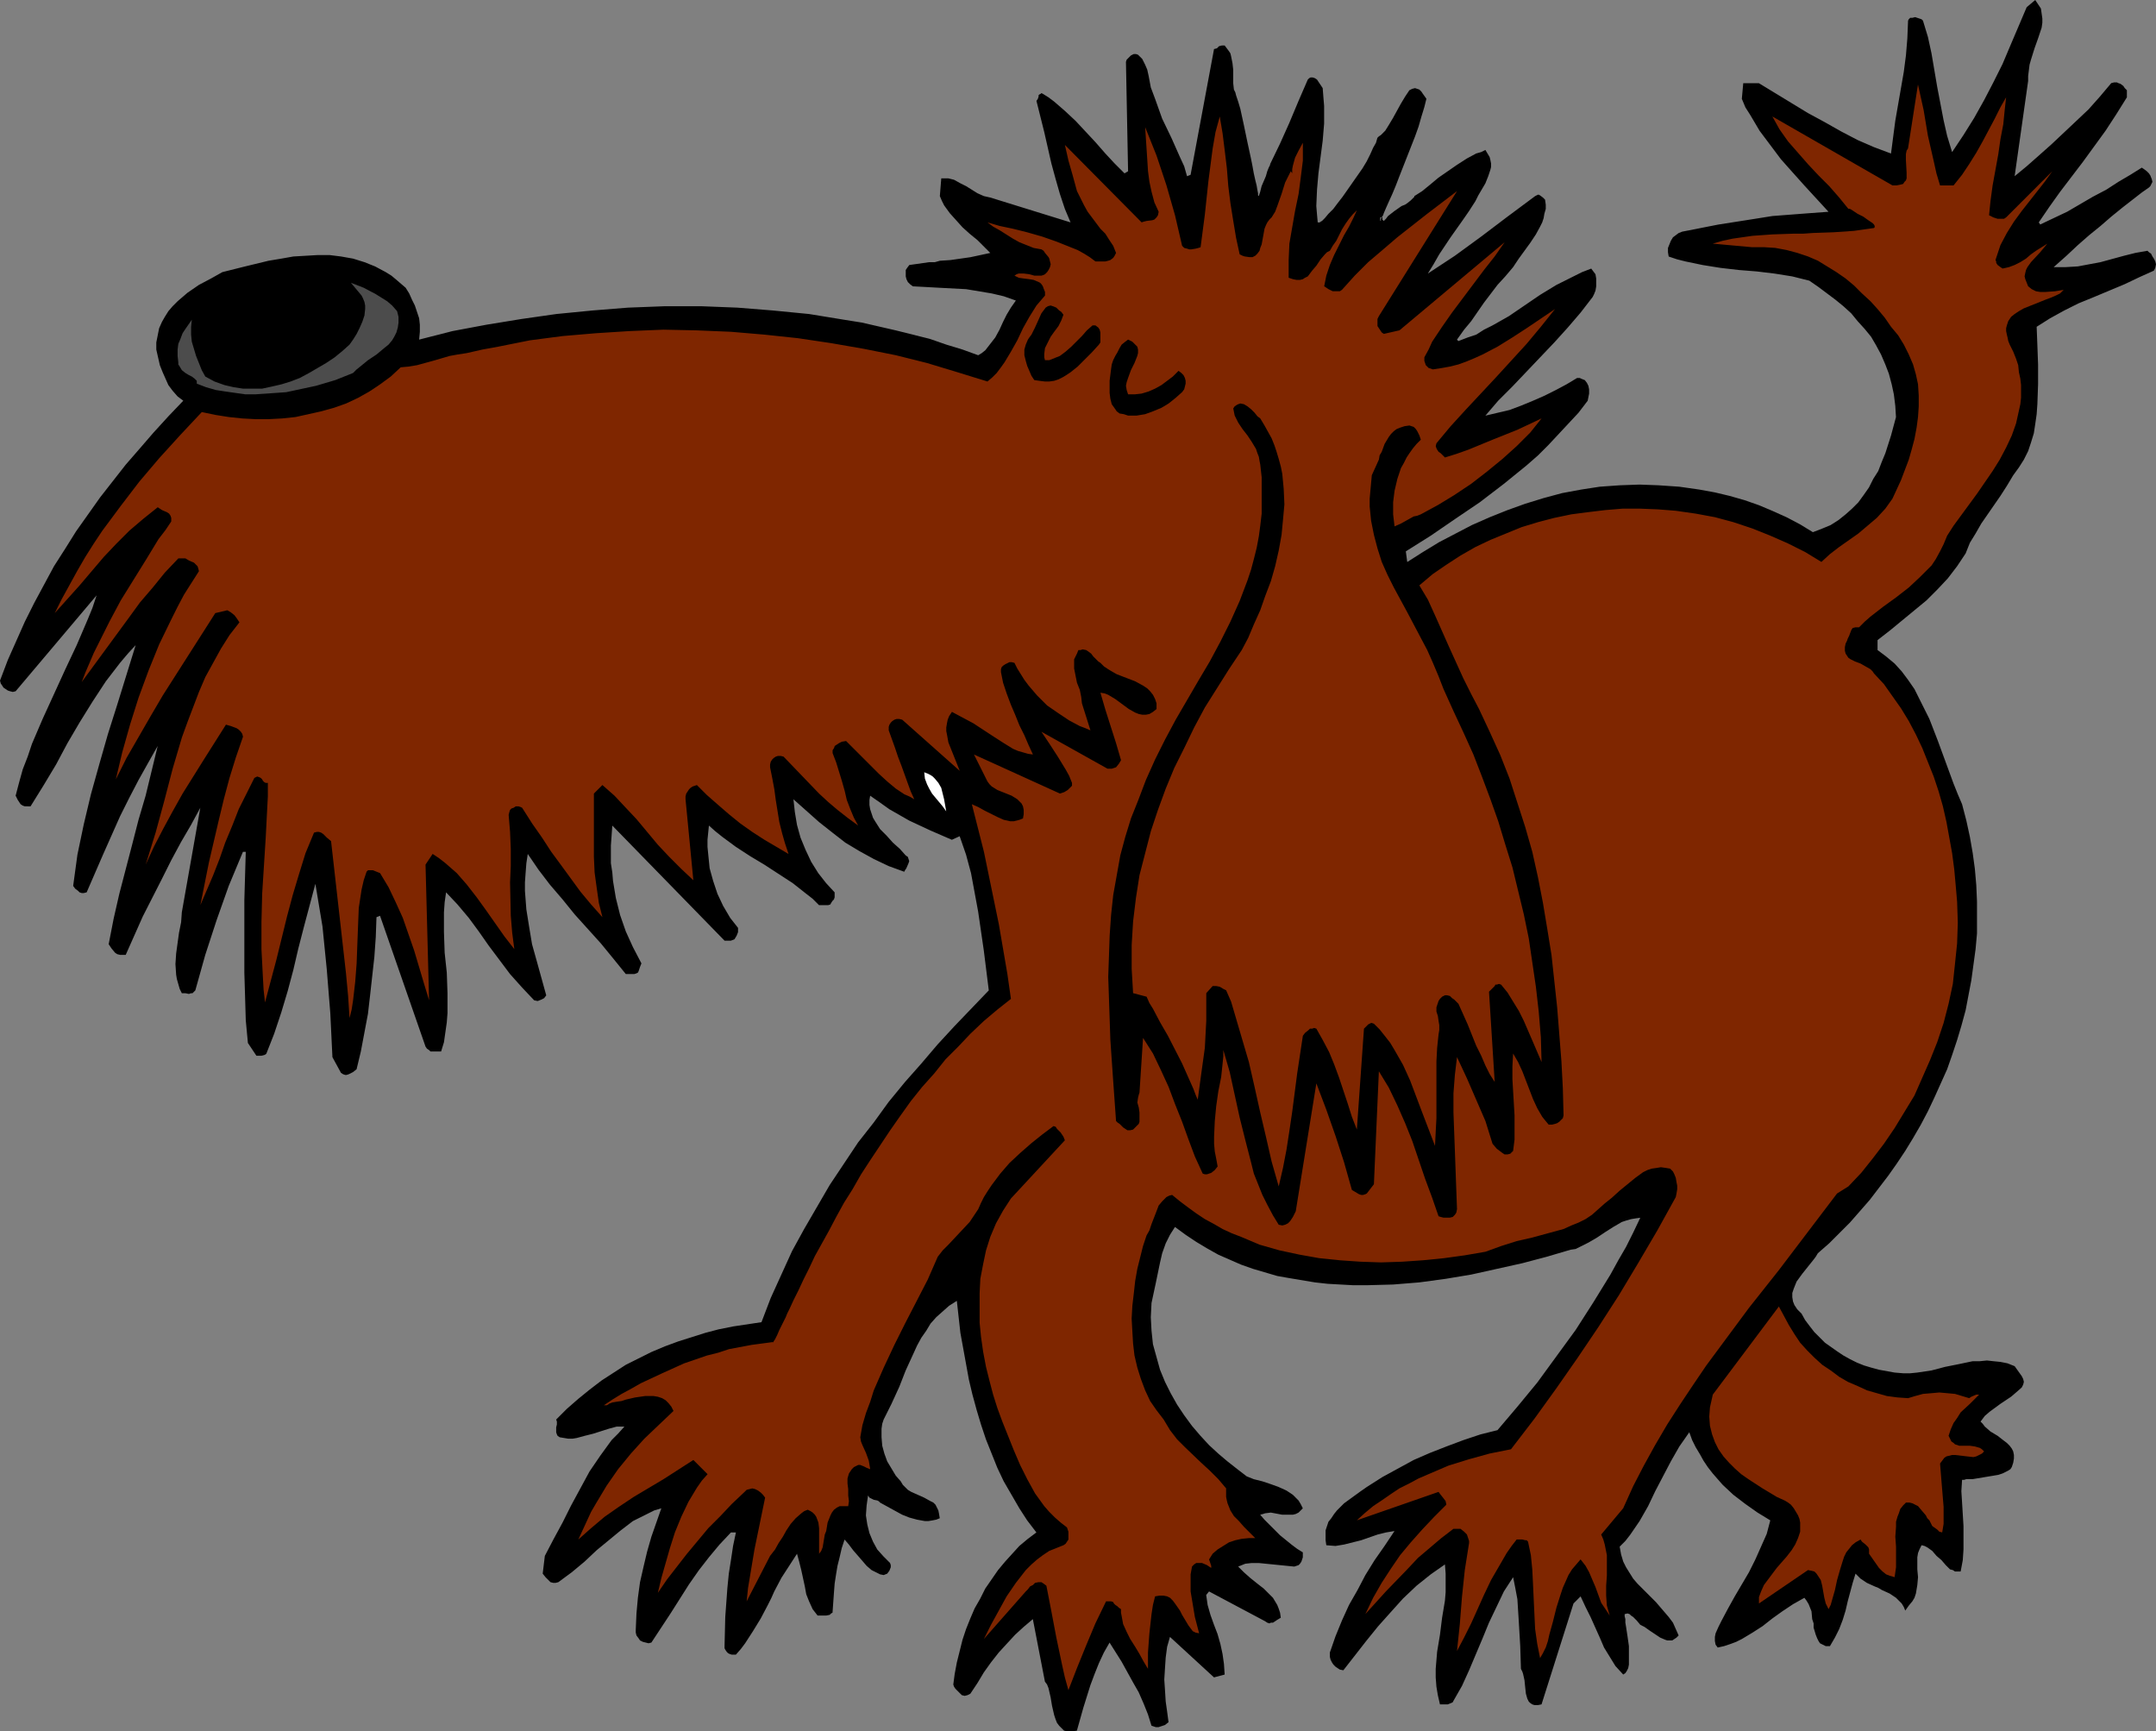 <?xml version="1.0" encoding="UTF-8" standalone="no"?>
<svg
   version="1.0"
   width="129.766mm"
   height="104.198mm"
   id="svg7"
   sodipodi:docname="Dog Strutting.wmf"
   xmlns:inkscape="http://www.inkscape.org/namespaces/inkscape"
   xmlns:sodipodi="http://sodipodi.sourceforge.net/DTD/sodipodi-0.dtd"
   xmlns="http://www.w3.org/2000/svg"
   xmlns:svg="http://www.w3.org/2000/svg">
  <rect width="100%" height="100%" fill="#808080" stroke="none"/>
  <sodipodi:namedview
     id="namedview7"
     pagecolor="#ffffff"
     bordercolor="#000000"
     borderopacity="0.25"
     inkscape:showpageshadow="2"
     inkscape:pageopacity="0.0"
     inkscape:pagecheckerboard="0"
     inkscape:deskcolor="#d1d1d1"
     inkscape:document-units="mm" />
  <defs
     id="defs1">
    <pattern
       id="WMFhbasepattern"
       patternUnits="userSpaceOnUse"
       width="6"
       height="6"
       x="0"
       y="0" />
  </defs>
  <path
     style="fill:#000000;fill-opacity:1;fill-rule:evenodd;stroke:none"
     d="m 461.367,18.422 -3.07,21.654 2.747,-2.262 2.747,-2.424 2.909,-2.586 2.747,-2.586 2.747,-2.586 2.909,-2.747 2.586,-2.909 2.586,-3.07 0.646,-0.162 h 0.646 l 0.323,0.162 0.485,0.162 0.646,0.485 0.323,0.485 0.485,0.485 v 1.616 l -2.424,3.878 -2.424,3.717 -2.586,3.555 -2.586,3.555 -5.171,6.787 -2.424,3.394 -2.424,3.555 0.323,0.485 v 0 l 3.07,-1.454 3.07,-1.454 5.818,-3.394 3.07,-1.616 2.747,-1.778 2.747,-1.616 2.586,-1.616 0.485,0.323 0.646,0.485 0.485,0.485 0.323,0.485 0.323,0.808 0.162,0.646 -0.323,0.646 -0.162,0.323 -0.323,0.323 -1.616,1.131 -1.454,1.131 -2.909,2.262 -2.586,2.101 -2.424,2.101 -2.586,2.101 -2.586,2.262 -2.586,2.424 -2.909,2.586 h 2.747 l 2.747,-0.162 2.586,-0.485 2.586,-0.485 5.333,-1.454 2.586,-0.646 2.747,-0.485 0.323,0.323 0.485,0.323 0.323,0.646 0.323,0.485 0.323,0.646 0.162,0.646 -0.162,0.808 -0.323,0.646 -3.232,1.454 -3.394,1.616 -6.949,2.909 -3.555,1.454 -3.232,1.616 -3.232,1.778 -3.07,1.939 0.162,4.202 0.162,4.363 v 4.525 l -0.162,4.525 -0.162,2.262 -0.323,2.262 -0.323,2.101 -0.646,2.101 -0.646,1.939 -0.97,1.939 -1.131,1.778 -1.293,1.778 -1.454,2.424 -1.454,2.262 -1.454,2.101 -1.454,2.101 -1.454,2.101 -1.293,2.262 -1.293,2.101 -0.97,2.424 -1.939,2.909 -2.101,2.747 -2.424,2.586 -2.424,2.424 -2.747,2.262 -2.747,2.262 -2.747,2.262 -2.909,2.262 v 2.262 l 1.939,1.454 1.939,1.616 1.616,1.778 1.454,1.939 1.454,2.101 1.131,2.262 1.131,2.262 1.131,2.262 1.939,5.01 1.778,4.848 1.778,4.848 0.97,2.424 0.97,2.262 0.97,3.717 0.808,3.717 0.646,3.717 0.485,3.555 0.323,3.717 0.162,3.717 v 3.555 3.717 l -0.323,3.555 -0.485,3.555 -0.485,3.555 -0.646,3.394 -0.646,3.394 -0.97,3.555 -0.97,3.232 -1.131,3.394 -1.131,3.232 -1.454,3.232 -1.454,3.232 -1.454,3.07 -1.616,3.07 -1.778,3.07 -1.778,2.909 -1.939,2.909 -1.939,2.747 -2.101,2.747 -2.101,2.747 -2.262,2.586 -2.262,2.586 -2.424,2.424 -2.262,2.262 -2.586,2.262 -0.485,0.808 -0.485,0.646 -1.293,1.616 -1.293,1.616 -1.293,1.778 -0.323,0.808 -0.323,0.808 -0.323,0.97 v 0.97 l 0.162,0.97 0.323,0.808 0.646,0.97 0.97,0.97 0.808,1.454 0.97,1.293 1.131,1.454 1.131,1.131 1.293,1.293 2.747,1.939 1.454,0.97 1.454,0.808 1.616,0.808 1.616,0.646 1.616,0.485 1.778,0.485 1.778,0.323 1.778,0.323 1.939,0.162 h 1.616 l 1.616,-0.162 3.232,-0.485 3.07,-0.808 3.232,-0.646 3.07,-0.646 h 1.616 l 1.616,-0.162 1.454,0.162 1.616,0.162 1.616,0.323 1.616,0.646 0.808,1.131 0.808,1.131 0.323,0.646 0.162,0.646 -0.162,0.646 -0.323,0.646 -1.293,1.131 -1.131,0.97 -2.424,1.616 -2.424,1.778 -1.131,0.97 -0.97,1.293 0.485,0.485 0.485,0.646 1.293,1.131 0.808,0.485 0.808,0.485 1.454,1.131 0.646,0.485 0.646,0.646 0.485,0.646 0.323,0.646 0.162,0.808 v 0.808 l -0.162,0.97 -0.323,0.97 -0.323,0.485 -0.485,0.323 -0.646,0.323 -0.646,0.323 -0.97,0.323 -0.97,0.162 -1.939,0.323 -1.939,0.323 -0.97,0.162 h -0.808 -0.646 l -0.485,0.162 h -0.485 l -0.162,2.586 0.162,2.586 0.323,5.333 v 2.586 2.747 l -0.162,2.424 -0.485,2.586 h -0.646 -0.646 l -0.485,-0.323 -0.646,-0.162 -0.97,-0.97 -0.97,-1.131 -1.131,-0.97 -0.97,-1.131 -1.131,-0.808 -0.646,-0.323 -0.646,-0.162 -0.485,0.97 -0.323,0.808 -0.162,0.97 v 0.808 1.939 l 0.162,1.778 -0.162,1.778 -0.162,0.97 -0.162,0.97 -0.323,0.97 -0.485,0.808 -0.808,0.97 -0.808,1.131 -0.323,-0.808 -0.485,-0.808 -0.646,-0.646 -0.646,-0.646 -1.454,-0.97 -1.778,-0.808 -0.808,-0.485 -0.808,-0.323 -1.778,-0.808 -1.454,-0.97 -0.646,-0.646 -0.485,-0.485 -0.646,2.101 -1.131,4.202 -0.485,2.101 -0.646,2.101 -0.808,2.101 -0.97,1.939 -1.131,1.939 h -0.97 l -0.646,-0.323 -0.646,-0.323 -0.323,-0.485 -0.323,-0.646 -0.323,-0.808 -0.485,-1.616 v -0.97 l -0.323,-0.97 -0.162,-1.778 -0.323,-0.808 -0.323,-0.808 -0.485,-0.808 -0.485,-0.646 -2.586,1.454 -2.424,1.616 -2.262,1.616 -2.262,1.778 -2.262,1.454 -2.424,1.454 -1.293,0.646 -1.293,0.485 -1.454,0.485 -1.454,0.323 -0.485,-0.646 -0.162,-0.808 v -0.97 l 0.162,-0.808 0.646,-1.454 0.323,-0.646 0.323,-0.646 1.454,-2.747 1.616,-2.909 1.616,-2.747 1.616,-2.747 1.454,-2.909 1.293,-2.909 1.293,-2.909 0.808,-3.07 -2.909,-1.778 -2.747,-1.939 -2.747,-2.101 -2.424,-2.262 -2.262,-2.586 -1.131,-1.454 -0.97,-1.454 -0.808,-1.454 -0.97,-1.616 -0.808,-1.616 -0.646,-1.778 -1.131,1.616 -1.131,1.616 -1.939,3.394 -1.778,3.394 -1.778,3.394 -1.616,3.394 -1.939,3.394 -2.101,3.07 -1.131,1.454 -1.293,1.293 0.323,1.778 0.485,1.616 0.646,1.293 0.808,1.293 0.808,1.293 0.97,1.131 2.101,2.101 2.101,2.101 1.939,2.262 0.97,1.131 0.97,1.293 0.646,1.454 0.646,1.454 -0.485,0.485 -0.485,0.323 -0.485,0.323 h -0.485 -0.646 l -0.485,-0.162 -1.131,-0.485 -2.424,-1.616 -1.131,-0.808 -0.97,-0.485 -0.808,-0.97 -0.808,-0.808 -0.485,-0.323 -0.323,-0.323 -0.485,-0.162 -0.646,0.162 v 0.485 l 0.162,0.646 v 0.808 l 0.162,0.97 0.323,2.101 0.323,2.262 v 2.262 0.97 0.97 l -0.162,0.808 -0.323,0.646 -0.323,0.485 -0.485,0.323 -1.778,-1.939 -1.293,-2.101 -1.293,-2.101 -0.97,-2.262 -2.101,-4.686 -1.131,-2.262 -1.131,-2.424 -1.616,1.616 -7.272,22.947 -0.808,0.162 h -0.808 l -0.485,-0.162 -0.485,-0.323 -0.323,-0.323 -0.323,-0.646 -0.323,-1.131 -0.162,-1.454 -0.162,-1.616 -0.323,-1.454 -0.162,-0.485 -0.323,-0.646 -0.162,-5.171 -0.323,-5.494 -0.162,-2.586 -0.162,-2.586 -0.485,-2.586 -0.485,-2.424 -2.101,3.232 -1.616,3.394 -1.778,3.717 -1.454,3.555 -3.07,7.272 -1.616,3.555 -1.939,3.394 -0.162,0.323 -0.323,0.162 -0.808,0.323 h -1.778 l -0.485,-2.101 -0.323,-1.939 -0.162,-2.101 v -1.939 l 0.162,-1.939 0.162,-1.939 0.646,-3.878 0.485,-3.878 0.646,-3.878 0.162,-1.939 v -2.101 -2.101 l -0.162,-2.101 -1.616,1.131 -1.616,1.131 -3.232,2.586 -3.07,2.909 -2.909,3.232 -2.747,3.07 -2.747,3.394 -5.171,6.626 -0.808,-0.162 -0.485,-0.323 -0.485,-0.323 -0.485,-0.485 -0.323,-0.485 -0.323,-0.646 -0.162,-0.646 v -0.97 l 1.293,-3.717 1.454,-3.555 1.616,-3.555 1.939,-3.394 1.778,-3.394 2.101,-3.394 2.262,-3.232 2.262,-3.394 -1.939,0.323 -1.939,0.485 -3.717,1.293 -1.939,0.485 -1.939,0.485 -1.939,0.323 -2.101,-0.162 -0.162,-1.131 v -1.131 -1.131 l 0.323,-0.97 0.323,-0.97 0.646,-0.808 0.646,-0.97 0.646,-0.808 1.616,-1.616 1.778,-1.293 1.778,-1.293 1.616,-1.131 3.555,-2.262 3.555,-1.939 3.555,-1.939 3.717,-1.616 3.717,-1.454 3.878,-1.454 3.878,-1.293 3.878,-0.97 4.525,-5.333 4.525,-5.494 4.363,-5.979 4.363,-5.979 4.04,-6.302 3.878,-6.302 1.778,-3.232 1.778,-3.07 1.616,-3.232 1.616,-3.394 -1.131,0.162 -0.97,0.162 -1.131,0.323 -0.97,0.323 -1.939,1.131 -1.778,1.131 -1.939,1.293 -1.939,1.131 -1.939,0.97 -0.97,0.485 -1.131,0.162 -5.494,1.616 -5.494,1.454 -5.818,1.293 -5.818,1.293 -5.818,0.97 -5.979,0.808 -5.979,0.485 -5.979,0.162 h -3.07 l -2.909,-0.162 -2.909,-0.162 -2.909,-0.323 -2.909,-0.485 -2.909,-0.485 -2.747,-0.485 -2.747,-0.808 -2.747,-0.808 -2.747,-0.97 -2.586,-1.131 -2.586,-1.131 -2.586,-1.454 -2.424,-1.454 -2.424,-1.616 -2.424,-1.778 -1.131,1.778 -0.97,1.939 -0.808,2.262 -0.485,2.101 -0.97,4.686 -0.97,4.525 -0.162,3.232 0.162,3.07 0.323,3.07 0.808,2.909 0.808,2.909 1.131,2.747 1.293,2.586 1.454,2.586 1.616,2.424 1.778,2.424 1.939,2.262 1.939,2.101 2.101,1.939 2.101,1.778 2.262,1.778 2.101,1.616 1.616,0.646 1.939,0.485 1.939,0.646 1.778,0.646 1.778,0.808 1.454,0.97 0.646,0.646 0.646,0.646 0.485,0.808 0.485,0.97 -0.485,0.485 -0.485,0.485 -0.646,0.323 -0.646,0.162 h -1.131 -1.293 l -2.586,-0.485 -1.293,0.162 -0.485,0.162 -0.646,0.162 0.97,1.131 1.131,1.131 2.424,2.424 2.586,2.101 1.293,0.97 1.293,0.808 v 0.485 0.646 l -0.162,0.485 -0.162,0.485 -0.323,0.485 -0.323,0.323 -0.485,0.162 -0.485,0.162 -1.616,-0.162 -1.616,-0.162 -1.616,-0.162 -1.616,-0.162 -1.616,-0.162 h -1.616 l -1.454,0.162 -1.616,0.646 1.293,1.293 1.454,1.293 1.616,1.293 1.454,1.131 1.454,1.454 0.646,0.646 0.485,0.808 0.485,0.808 0.323,0.808 0.323,0.97 0.162,1.131 -0.808,0.485 -0.97,0.646 h -0.485 l -0.323,0.162 -0.485,-0.162 -0.485,-0.323 -12.766,-6.787 -0.646,0.808 0.323,2.262 0.646,2.262 0.808,2.262 0.808,2.101 0.646,2.262 0.485,2.262 0.323,2.262 0.162,2.424 -2.424,0.646 -10.019,-9.211 -0.646,2.262 -0.323,2.424 -0.162,2.424 -0.162,2.586 0.162,2.424 0.162,2.586 0.323,2.262 0.323,2.424 -0.808,0.646 -0.97,0.323 -0.485,0.162 h -0.646 l -0.485,-0.162 -0.485,-0.162 -0.808,-2.586 -0.97,-2.424 -1.131,-2.586 -1.293,-2.262 -2.586,-4.686 -2.747,-4.363 -1.293,2.262 -1.131,2.424 -0.97,2.424 -0.97,2.586 -1.616,5.171 -1.454,5.171 -1.131,0.162 h -0.97 l -0.808,-0.162 -0.485,-0.485 -0.646,-0.646 -0.485,-0.646 -0.323,-0.808 -0.323,-0.97 -0.485,-2.101 -0.323,-1.939 -0.485,-2.101 -0.323,-0.808 -0.485,-0.646 -2.747,-14.221 -2.101,1.778 -1.939,1.778 -1.939,2.101 -1.778,1.939 -1.778,2.262 -1.616,2.262 -1.454,2.424 -1.616,2.424 -0.646,0.323 -0.646,0.162 -0.646,-0.162 -0.485,-0.485 -0.97,-0.97 -0.323,-0.485 -0.162,-0.485 0.323,-2.424 0.485,-2.586 0.646,-2.586 0.646,-2.586 0.808,-2.424 0.97,-2.424 0.97,-2.262 1.293,-2.262 1.131,-2.262 1.454,-2.101 1.454,-2.101 1.616,-1.939 1.616,-1.778 1.616,-1.778 1.939,-1.616 1.939,-1.454 -2.101,-2.747 -1.778,-2.747 -1.778,-3.07 -1.778,-3.07 -1.454,-3.07 -1.293,-3.232 -1.293,-3.232 -1.131,-3.394 -0.97,-3.232 -0.97,-3.555 -0.808,-3.394 -0.646,-3.555 -0.646,-3.555 -0.646,-3.555 -0.808,-7.272 -1.778,1.131 -1.454,1.293 -1.454,1.293 -1.293,1.454 -0.97,1.616 -1.131,1.616 -0.97,1.778 -0.808,1.778 -1.778,3.878 -1.454,3.717 -1.778,3.878 -1.778,3.555 -0.323,0.97 -0.162,1.131 v 1.939 l 0.162,1.939 0.485,1.778 0.646,1.778 0.97,1.616 0.97,1.616 1.131,1.293 0.485,0.808 0.646,0.646 0.485,0.485 0.808,0.485 1.454,0.646 1.454,0.646 1.454,0.808 0.646,0.323 0.485,0.485 0.323,0.646 0.323,0.646 0.162,0.808 0.162,0.97 -0.808,0.323 -0.808,0.162 -0.97,0.162 h -0.808 l -1.778,-0.323 -1.778,-0.485 -1.616,-0.646 -1.778,-0.97 -3.232,-1.778 -0.323,-0.323 -0.323,-0.162 -0.808,-0.162 -0.646,-0.323 -0.323,-0.162 -0.323,-0.485 -0.323,2.262 -0.162,2.262 0.323,2.101 0.485,1.939 0.808,1.939 0.97,1.778 1.454,1.616 1.454,1.454 0.162,0.485 v 0.485 l -0.323,0.808 -0.485,0.646 -0.808,0.323 -0.808,-0.162 -0.646,-0.323 -1.293,-0.646 -1.131,-0.97 -0.97,-1.131 -2.101,-2.424 -0.97,-1.293 -0.97,-1.131 -0.646,1.939 -0.485,2.101 -0.485,1.939 -0.323,1.939 -0.323,2.101 -0.162,2.101 -0.162,2.262 -0.162,2.262 -0.323,0.162 -0.323,0.323 -0.808,0.162 h -1.939 l -1.131,-1.454 -0.808,-1.778 -0.646,-1.616 -0.323,-1.778 -0.808,-3.717 -0.485,-1.939 -0.485,-1.778 -1.778,2.747 -1.778,2.747 -1.616,3.07 -0.646,1.454 -0.808,1.616 -1.616,3.07 -1.778,2.909 -1.778,2.747 -0.97,1.293 -1.131,1.293 h -0.485 -0.485 l -0.485,-0.162 -0.323,-0.162 -0.323,-0.323 -0.323,-0.485 -0.162,-0.323 v -0.485 l 0.162,-6.626 0.485,-6.626 0.323,-3.232 0.485,-3.07 0.485,-3.232 0.646,-3.07 h -1.131 l -2.586,2.747 -2.424,2.909 -2.262,2.909 -2.262,3.232 -4.202,6.626 -4.363,6.626 -0.646,0.162 -0.646,-0.162 -0.646,-0.162 -0.646,-0.323 -0.323,-0.485 -0.485,-0.646 -0.162,-0.646 v -0.646 l 0.162,-3.717 0.323,-3.555 0.485,-3.555 0.808,-3.555 0.808,-3.394 0.97,-3.394 1.131,-3.232 1.131,-3.232 -1.616,0.485 -1.616,0.808 -1.616,0.808 -1.616,0.808 -2.747,2.101 -2.747,2.262 -2.747,2.262 -2.747,2.586 -2.909,2.424 -3.07,2.262 -0.646,0.162 h -0.485 l -0.646,-0.162 -0.323,-0.323 -0.808,-0.808 -0.646,-0.808 0.485,-4.04 1.939,-3.717 2.101,-3.878 1.939,-3.878 2.101,-3.878 2.101,-3.878 2.424,-3.555 1.293,-1.778 1.293,-1.778 1.454,-1.454 1.454,-1.616 h -1.778 l -1.778,0.485 -3.555,1.131 -1.939,0.485 -1.778,0.485 -0.97,0.162 h -0.97 l -0.97,-0.162 -0.97,-0.162 -0.485,-0.323 -0.162,-0.323 -0.162,-0.485 v -0.646 -0.485 l 0.162,-0.646 v -0.646 l -0.162,-0.485 2.424,-2.424 2.586,-2.262 2.586,-2.101 2.747,-2.101 2.747,-1.778 2.747,-1.778 2.909,-1.454 2.909,-1.454 3.07,-1.293 3.07,-1.131 3.07,-0.97 3.07,-0.97 3.07,-0.808 3.232,-0.646 3.232,-0.485 3.232,-0.485 2.101,-5.494 2.424,-5.333 2.424,-5.333 2.747,-5.01 2.909,-5.01 2.909,-5.01 3.232,-4.848 3.232,-4.848 3.555,-4.525 3.394,-4.686 3.717,-4.525 3.717,-4.202 3.717,-4.363 3.878,-4.202 3.878,-4.04 3.878,-4.04 -1.131,-9.05 -1.293,-8.888 -0.808,-4.363 -0.808,-4.363 -1.131,-4.202 -1.454,-4.202 -1.778,0.808 -4.848,-2.101 -4.848,-2.262 -2.262,-1.293 -2.262,-1.293 -2.262,-1.616 -2.101,-1.454 -0.162,0.97 v 1.131 l 0.162,0.97 0.323,0.97 0.323,0.97 0.485,0.808 1.131,1.778 1.454,1.454 1.454,1.616 1.616,1.454 1.293,1.454 0.485,0.323 0.162,0.485 0.162,0.485 -0.162,0.485 -0.485,1.131 -0.323,0.485 -0.162,0.323 -3.555,-1.293 -3.394,-1.616 -3.232,-1.778 -3.232,-1.939 -2.909,-2.262 -3.07,-2.424 -2.909,-2.586 -2.909,-2.586 0.323,2.909 0.485,2.909 0.808,2.909 1.131,2.747 1.293,2.747 1.616,2.586 1.778,2.262 1.939,2.101 v 1.131 l -0.162,0.485 -0.323,0.323 -0.323,0.485 -0.162,0.323 -0.485,0.162 h -0.485 -1.616 l -1.454,-1.454 -1.454,-1.131 -3.07,-2.424 -3.232,-2.101 -3.232,-2.101 -3.232,-1.939 -3.232,-2.101 -3.07,-2.262 -1.616,-1.293 -1.454,-1.293 -0.162,1.616 -0.162,1.616 v 1.616 l 0.162,1.616 0.323,3.232 0.808,2.909 0.97,2.909 1.293,2.747 1.616,2.747 1.778,2.262 v 0.485 0.485 l -0.323,0.808 -0.485,0.808 -0.808,0.323 h -1.454 l -25.533,-26.179 -0.162,2.262 -0.162,2.262 v 2.101 1.939 l 0.323,2.101 0.162,1.939 0.646,3.878 0.97,3.878 1.293,3.717 1.616,3.555 1.939,3.717 -0.323,0.808 -0.323,0.97 -0.162,0.323 -0.323,0.162 -0.485,0.162 h -0.485 -1.454 l -2.747,-3.394 -2.909,-3.555 -5.979,-6.626 -2.747,-3.394 -2.909,-3.394 -2.586,-3.394 -2.424,-3.555 -0.323,2.101 -0.162,2.101 -0.162,2.262 v 1.939 l 0.323,4.202 0.646,4.04 0.646,3.878 1.131,4.04 2.101,7.595 -0.485,0.646 -0.646,0.323 -0.808,0.323 -0.808,-0.162 -2.747,-2.909 -2.747,-3.07 -2.424,-3.232 -2.424,-3.232 -2.262,-3.232 -2.262,-3.07 -2.586,-3.07 -2.586,-2.747 -0.323,2.262 -0.162,2.262 v 2.262 2.262 l 0.162,4.686 0.485,4.525 0.162,4.686 v 2.262 2.262 l -0.162,2.101 -0.323,2.262 -0.323,2.262 -0.646,2.101 h -1.939 -0.485 l -0.323,-0.323 -0.485,-0.323 -0.323,-0.485 -10.342,-29.734 -0.808,0.323 -0.162,4.525 -0.323,4.525 -0.485,4.363 -0.485,4.363 -0.485,4.202 -1.616,8.565 -0.97,4.04 -0.808,0.646 -0.97,0.485 -0.485,0.162 h -0.323 l -0.485,-0.162 -0.485,-0.323 -1.939,-3.555 -0.485,-10.019 -0.808,-10.019 -0.485,-4.848 -0.485,-4.848 -0.808,-4.848 -0.808,-4.848 -1.293,4.848 -1.293,4.848 -1.293,5.01 -1.131,4.848 -1.293,4.848 -1.454,4.848 -1.616,4.848 -1.778,4.525 -0.162,0.162 -0.323,0.162 -0.646,0.162 h -1.131 l -1.939,-2.909 -0.485,-5.171 -0.162,-5.494 -0.162,-5.333 v -5.656 -10.827 l 0.323,-10.989 h -0.646 l -1.616,3.878 -1.616,3.878 -2.747,7.757 -2.586,7.918 -2.262,8.08 -0.323,0.323 -0.323,0.323 h -0.323 l -0.485,0.162 -0.808,-0.162 h -0.808 l -0.485,-0.97 -0.646,-2.262 -0.162,-0.97 -0.162,-2.424 0.162,-2.424 0.646,-4.686 0.485,-2.424 0.162,-2.262 4.202,-23.755 -2.101,3.878 -2.262,3.878 -2.262,4.202 -2.101,4.202 -4.363,8.565 -1.939,4.363 -1.939,4.363 h -0.646 -0.646 l -0.646,-0.162 -0.485,-0.323 -0.808,-0.97 -0.646,-0.97 1.131,-5.818 1.293,-5.656 2.909,-11.15 1.454,-5.656 1.616,-5.494 2.747,-11.312 -2.101,3.717 -2.262,4.04 -2.101,4.04 -2.101,4.202 -3.878,8.726 -3.717,8.565 -0.646,0.162 h -0.485 l -0.485,-0.162 -0.323,-0.323 -0.646,-0.485 -0.485,-0.646 0.97,-7.11 1.454,-6.949 1.616,-6.787 1.939,-6.949 1.939,-6.787 2.101,-6.626 4.202,-13.574 -1.778,1.939 -1.778,2.101 -1.616,2.101 -1.616,2.101 -3.07,4.686 -2.909,4.686 -2.747,4.686 -2.586,4.848 -2.909,4.848 -2.909,4.686 H 6.302 5.656 l -0.485,-0.162 -0.485,-0.323 -0.323,-0.485 -0.323,-0.485 -0.485,-0.97 0.808,-3.07 0.808,-2.909 1.131,-2.909 0.97,-2.909 2.424,-5.656 2.586,-5.656 2.586,-5.656 2.586,-5.494 2.424,-5.656 1.131,-2.747 0.97,-2.909 -18.422,21.816 -0.646,0.162 -0.646,-0.162 -0.485,-0.162 -0.485,-0.323 -0.485,-0.323 -0.323,-0.485 -0.323,-0.485 L 0,154.813 l 1.778,-4.686 1.939,-4.363 1.939,-4.363 2.101,-4.202 2.262,-4.202 2.262,-4.202 2.586,-4.04 2.424,-3.878 2.747,-3.878 2.747,-3.878 2.909,-3.717 2.909,-3.717 3.232,-3.717 3.07,-3.555 3.394,-3.717 3.394,-3.555 -1.293,-0.97 -1.131,-1.293 -0.97,-1.293 -0.646,-1.454 -0.646,-1.454 -0.646,-1.616 -0.808,-3.555 v -1.616 l 0.323,-1.616 0.323,-1.616 0.646,-1.454 0.646,-1.131 0.808,-1.293 0.97,-1.131 1.131,-1.131 1.131,-0.97 1.131,-0.97 2.586,-1.778 2.747,-1.454 2.586,-1.454 5.171,-1.293 5.333,-1.293 2.909,-0.485 2.747,-0.485 2.747,-0.162 2.747,-0.162 h 2.747 l 2.586,0.323 2.747,0.485 2.586,0.808 2.424,0.97 2.424,1.293 1.293,0.808 0.97,0.808 1.131,0.97 1.131,0.97 0.808,1.293 0.646,1.454 0.646,1.293 0.485,1.454 0.485,1.454 0.162,1.454 v 1.616 l -0.162,1.778 7.595,-1.939 7.757,-1.454 7.918,-1.293 7.918,-1.131 8.242,-0.808 8.08,-0.646 8.403,-0.323 h 8.242 l 8.242,0.323 8.08,0.646 8.242,0.808 7.918,1.293 4.04,0.646 7.757,1.778 3.878,0.97 3.878,0.97 3.717,1.293 3.717,1.131 3.555,1.293 0.808,-0.485 0.808,-0.646 1.131,-1.454 1.131,-1.454 0.97,-1.778 0.808,-1.778 0.808,-1.616 0.97,-1.616 1.131,-1.616 -2.747,-0.97 -2.747,-0.646 -2.909,-0.485 -2.909,-0.485 -6.141,-0.323 -2.909,-0.162 -3.07,-0.162 -0.646,-0.485 -0.485,-0.485 -0.323,-0.646 -0.162,-0.646 v -0.646 -0.808 l 0.323,-0.485 0.485,-0.646 4.525,-0.646 h 1.293 l 1.131,-0.323 2.424,-0.162 4.525,-0.646 2.262,-0.485 2.262,-0.485 -1.454,-1.454 -1.454,-1.454 -1.778,-1.454 -1.616,-1.454 -1.454,-1.616 -1.454,-1.616 -1.293,-1.778 -0.485,-0.97 -0.485,-1.131 0.323,-4.04 h 0.808 0.808 l 1.293,0.323 1.454,0.808 1.293,0.646 2.586,1.616 1.454,0.646 1.454,0.323 18.261,5.656 -1.293,-3.07 -1.131,-3.394 -0.97,-3.394 -0.97,-3.555 -1.616,-7.11 -1.778,-7.11 0.323,-0.485 0.162,-0.485 v -0.323 l 0.162,-0.162 0.323,-0.162 0.162,-0.162 0.323,0.162 1.293,0.808 1.293,0.97 2.424,2.101 2.424,2.262 4.525,4.848 2.262,2.586 2.101,2.262 2.262,2.262 0.808,-0.485 -0.485,-24.886 0.162,-0.485 0.323,-0.323 0.646,-0.646 0.323,-0.162 0.323,-0.162 h 0.485 l 0.485,0.162 0.485,0.485 0.485,0.485 0.646,1.293 0.485,1.131 0.323,1.454 0.485,2.586 0.485,1.293 0.485,1.293 0.808,2.262 0.808,2.262 2.101,4.363 1.939,4.363 0.97,2.101 0.646,2.262 0.808,-0.323 5.333,-28.603 0.646,-0.162 0.485,-0.485 0.646,-0.162 h 0.323 0.323 l 0.485,0.646 0.485,0.646 0.323,0.485 0.162,0.646 0.323,1.616 0.162,1.454 v 1.454 1.616 l 0.162,1.454 0.323,0.646 0.162,0.646 0.485,1.454 0.485,1.616 0.808,3.717 0.808,3.878 0.808,3.717 0.323,1.616 0.323,1.778 0.323,1.454 0.323,1.293 0.162,0.97 0.162,0.808 v 0.485 l 0.162,0.162 v 0 l 0.323,-0.97 0.323,-1.293 0.97,-2.262 0.323,-1.131 0.323,-0.808 0.162,-0.323 0.162,-0.323 v -0.162 0 l 2.262,-4.686 2.101,-4.686 2.101,-5.01 2.101,-4.848 0.323,-0.323 0.323,-0.162 h 0.485 l 0.485,0.162 0.485,0.323 1.293,1.939 0.162,2.101 0.162,1.939 v 4.04 l -0.323,3.878 -0.485,3.717 -0.485,3.717 -0.323,3.717 -0.162,3.717 0.162,1.939 0.162,1.778 h 0.162 0.323 l 0.162,-0.162 0.323,-0.162 0.646,-0.646 0.808,-0.97 1.131,-1.131 0.97,-1.293 1.131,-1.454 1.131,-1.616 2.262,-3.232 1.131,-1.616 0.97,-1.616 0.808,-1.616 0.646,-1.454 0.646,-1.131 0.323,-1.131 0.323,-0.323 0.485,-0.323 0.97,-0.97 0.808,-1.293 0.97,-1.616 1.778,-3.232 0.97,-1.616 0.97,-1.454 0.646,-0.323 0.646,-0.162 0.485,0.162 0.485,0.162 0.485,0.485 0.323,0.485 0.808,1.131 -0.485,1.939 -0.646,2.101 -0.646,2.262 -0.808,2.262 -1.778,4.525 -1.778,4.525 -0.808,2.101 -0.808,1.939 -0.808,1.778 -0.646,1.454 -0.485,1.131 -0.162,0.485 -0.323,0.485 -0.162,0.323 v 0.323 l -0.162,0.162 v 0 -0.808 h 0.485 v 0.323 0.162 l 0.323,0.323 0.485,-0.485 0.485,-0.646 1.454,-1.131 1.616,-1.131 0.808,-0.323 0.485,-0.323 0.808,-0.646 0.485,-0.485 0.323,-0.323 v -0.162 l 1.778,-1.131 1.778,-1.454 1.939,-1.616 2.101,-1.454 2.101,-1.454 2.262,-1.454 2.101,-1.131 1.131,-0.323 0.97,-0.485 0.485,0.808 0.485,0.808 0.162,0.646 0.162,0.808 v 0.808 l -0.162,0.646 -0.485,1.454 -0.646,1.616 -1.616,2.747 -0.646,1.293 -1.454,2.262 -1.454,2.101 -2.747,3.878 -2.586,3.878 -1.293,2.262 -1.293,2.101 6.141,-4.04 5.979,-4.363 5.979,-4.525 6.302,-4.686 0.323,-0.162 0.323,-0.162 h 0.162 l 0.323,0.162 0.646,0.485 0.485,0.485 0.162,1.131 v 0.97 l -0.323,1.131 -0.162,0.97 -0.323,0.97 -0.485,0.97 -0.97,1.778 -1.293,1.939 -1.293,1.778 -1.293,1.778 -1.293,1.939 -1.778,2.101 -1.778,1.939 -3.07,4.04 -1.454,2.101 -1.454,2.101 -1.616,1.939 -1.616,2.262 0.323,0.323 2.101,-0.808 1.939,-0.646 1.778,-1.131 1.939,-0.97 3.717,-2.101 7.11,-4.848 3.717,-2.262 3.878,-1.939 1.939,-0.97 2.101,-0.808 0.485,0.646 0.485,0.646 0.162,0.97 v 0.808 0.97 l -0.162,0.97 -0.323,0.808 -0.323,0.646 -2.747,3.555 -2.909,3.394 -3.07,3.394 -3.232,3.394 -6.302,6.626 -3.232,3.232 -2.909,3.394 2.747,-0.646 2.747,-0.646 2.586,-0.97 2.747,-1.131 2.586,-1.131 2.586,-1.293 2.424,-1.293 2.424,-1.454 h 0.646 l 0.323,0.162 0.808,0.323 0.485,0.646 0.323,0.646 0.162,0.808 v 0.97 l -0.162,0.808 -0.162,0.808 -2.101,2.747 -2.262,2.424 -2.262,2.424 -2.262,2.424 -2.424,2.424 -2.586,2.262 -5.171,4.202 -5.494,4.202 -5.494,3.717 -5.656,3.878 -5.656,3.555 0.323,2.424 3.555,-2.262 3.717,-2.262 3.717,-1.939 3.717,-1.939 4.04,-1.778 4.04,-1.616 4.04,-1.454 4.202,-1.293 4.202,-1.131 4.363,-0.808 4.202,-0.646 4.525,-0.323 4.525,-0.162 4.363,0.162 4.686,0.323 4.525,0.646 3.555,0.646 3.394,0.808 3.394,0.97 3.232,1.131 3.07,1.293 3.232,1.454 3.07,1.616 2.909,1.778 2.101,-0.808 1.939,-0.808 1.778,-1.131 1.616,-1.293 1.454,-1.293 1.454,-1.454 1.293,-1.778 1.131,-1.616 0.97,-1.939 1.131,-1.778 0.808,-2.101 0.808,-1.939 1.293,-4.04 1.131,-4.202 -0.162,-2.586 -0.323,-2.586 -0.485,-2.262 -0.646,-2.424 -0.808,-2.101 -0.97,-2.262 -1.131,-2.101 -1.131,-1.939 -1.454,-1.778 -1.616,-1.778 -1.454,-1.778 -1.778,-1.616 -1.778,-1.454 -1.939,-1.454 -1.939,-1.454 -2.101,-1.454 -1.939,-0.485 -1.939,-0.485 -4.04,-0.646 -4.04,-0.485 -4.04,-0.323 -4.202,-0.485 -4.04,-0.646 -3.878,-0.808 -1.939,-0.485 -1.939,-0.646 -0.162,-0.97 v -0.97 l 0.323,-0.808 0.323,-0.808 0.485,-0.808 0.646,-0.485 0.646,-0.485 0.808,-0.323 8.242,-1.616 8.242,-1.293 4.04,-0.646 4.202,-0.323 4.202,-0.323 4.363,-0.323 -5.494,-5.979 -2.747,-3.07 -2.586,-2.909 -2.424,-3.232 -2.424,-3.232 -2.101,-3.555 -1.131,-1.778 -0.808,-1.939 0.323,-3.555 h 3.555 l 7.434,4.525 3.717,2.262 3.878,2.101 3.717,2.101 3.717,1.939 3.717,1.616 3.878,1.454 0.485,-3.717 0.485,-3.717 1.293,-7.434 0.646,-3.717 0.485,-3.717 0.323,-3.878 0.162,-4.04 0.162,-0.323 0.323,-0.323 h 0.485 l 0.646,-0.162 0.485,0.162 0.485,0.162 0.485,0.162 0.323,0.323 1.131,3.717 0.808,3.717 1.293,7.595 1.454,7.595 0.808,3.555 1.131,3.717 2.586,-3.878 2.424,-3.878 2.262,-4.04 2.101,-4.04 2.101,-4.202 1.778,-4.202 3.717,-8.726 L 462.983,0 v 0 l 0.646,0.97 0.646,0.97 0.162,1.131 0.162,1.131 v 0.97 l -0.162,1.131 -0.808,2.424 -0.808,2.262 -0.808,2.586 -0.323,1.131 -0.162,1.293 -0.162,1.293 z"
     id="path1" />
  <path
     style="fill:#7f2600;fill-opacity:1;fill-rule:evenodd;stroke:none"
     d="m 441.329,42.178 h 3.07 l 1.939,-2.424 1.616,-2.424 1.616,-2.586 1.454,-2.586 2.747,-5.171 1.293,-2.586 1.293,-2.262 -0.323,2.909 -0.323,3.232 -0.646,3.394 -0.485,3.394 -1.293,7.11 -0.485,3.555 -0.323,3.232 0.97,0.485 0.97,0.323 h 0.97 0.485 l 0.485,-0.323 10.504,-10.504 -1.616,2.262 -1.778,2.262 -3.555,4.525 -1.778,2.424 -1.616,2.586 -1.454,2.747 -0.485,1.454 -0.485,1.454 -0.162,0.485 0.162,0.323 v 0.323 l 0.323,0.485 0.646,0.485 0.485,0.323 1.454,-0.323 1.293,-0.485 1.293,-0.646 1.293,-0.808 1.131,-0.97 1.131,-0.808 2.586,-1.616 -0.808,0.97 -0.808,0.97 -2.101,2.262 -0.808,1.131 -0.323,0.646 -0.162,0.646 -0.162,0.808 0.162,0.646 0.323,0.808 0.323,0.808 0.808,0.646 0.97,0.485 0.97,0.162 h 1.131 l 2.262,-0.162 0.97,-0.162 0.97,-0.162 -0.808,0.808 -0.97,0.485 -1.131,0.485 -1.293,0.485 -2.424,0.97 -2.424,0.97 -1.131,0.646 -0.97,0.646 -0.808,0.646 -0.646,0.97 -0.323,0.97 -0.162,0.646 v 0.646 l 0.162,0.808 0.162,0.646 0.162,0.808 0.323,0.808 0.808,1.616 0.646,1.616 0.485,1.454 0.162,1.616 0.323,1.454 0.162,1.454 v 1.454 1.454 l -0.162,1.454 -0.323,1.454 -0.646,2.909 -0.97,2.747 -1.293,2.747 -1.454,2.747 -1.616,2.586 -3.555,5.171 -3.555,4.848 -1.778,2.424 -1.454,2.262 -0.808,1.939 -0.808,1.616 -0.97,1.778 -0.97,1.454 -1.293,1.293 -1.293,1.293 -2.586,2.424 -2.909,2.262 -2.909,2.101 -2.909,2.262 -1.293,1.131 -1.293,1.293 h -0.485 -0.323 l -0.646,0.162 -0.323,0.485 -0.485,1.293 -0.323,0.646 -0.162,0.485 -0.323,0.646 -0.162,0.808 v 0.808 l 0.162,0.646 0.323,0.485 0.323,0.485 0.485,0.323 0.97,0.485 1.293,0.485 1.131,0.646 1.131,0.646 0.485,0.485 0.323,0.485 2.262,2.424 1.939,2.747 1.939,2.747 1.778,2.909 1.616,3.07 1.454,3.07 1.293,3.232 1.293,3.232 1.131,3.394 0.97,3.394 0.808,3.555 0.646,3.555 0.646,3.555 0.485,3.717 0.323,3.555 0.323,3.717 0.162,4.848 -0.162,4.686 -0.485,4.686 -0.485,4.525 -0.97,4.525 -1.131,4.363 -1.454,4.363 -1.616,4.04 -1.778,4.04 -1.778,4.04 -2.262,3.717 -2.262,3.717 -2.424,3.555 -2.586,3.394 -2.586,3.232 -2.909,3.07 -2.586,1.616 -6.626,8.726 -6.626,8.726 -6.787,8.565 -6.464,8.726 -3.232,4.363 -3.07,4.525 -2.909,4.363 -2.909,4.525 -2.747,4.686 -2.586,4.686 -2.424,4.686 -2.262,5.01 -5.01,5.979 0.485,1.131 0.323,1.131 0.485,2.424 v 2.262 2.424 l -0.162,2.262 v 2.262 l 0.162,2.262 0.323,1.131 0.323,1.131 -0.97,-1.454 -0.97,-1.454 -1.293,-3.555 -1.454,-3.394 -0.808,-1.454 -1.131,-1.454 -0.97,1.131 -0.97,1.131 -0.808,1.293 -0.646,1.454 -0.646,1.454 -0.485,1.454 -0.97,3.07 -0.808,3.232 -0.808,2.909 -0.323,1.454 -0.485,1.454 -0.646,1.293 -0.646,1.131 -0.646,-3.232 -0.485,-3.394 -0.323,-6.787 -0.162,-3.555 -0.162,-3.232 -0.323,-3.232 -0.646,-3.07 -0.323,-0.323 h -0.323 l -0.646,-0.162 h -1.293 l -1.131,1.454 -1.131,1.616 -1.778,3.07 -1.778,3.07 -1.616,3.394 -1.454,3.232 -1.454,3.232 -1.616,3.232 -1.616,3.07 0.646,-6.141 0.485,-6.141 0.646,-6.141 0.97,-6.141 v -0.485 l -0.162,-0.485 -0.323,-0.97 -0.646,-0.646 -0.808,-0.646 h -1.616 l -2.747,2.101 -5.333,4.525 -2.424,2.586 -4.848,5.01 -4.686,5.171 1.778,-3.717 1.939,-3.394 2.101,-3.232 2.101,-3.07 2.424,-2.909 2.586,-2.909 2.747,-2.909 2.747,-2.747 -0.162,-0.808 -0.485,-0.646 -0.646,-0.808 -0.485,-0.646 -18.584,6.464 1.778,-1.616 1.939,-1.616 1.939,-1.293 2.101,-1.454 1.939,-1.293 2.262,-1.131 2.101,-1.131 2.262,-0.97 4.525,-1.939 4.686,-1.454 4.686,-1.293 4.848,-0.97 5.333,-6.949 5.01,-6.949 4.848,-6.949 4.686,-6.949 4.686,-7.272 4.363,-7.272 4.363,-7.434 4.202,-7.595 0.162,-0.808 0.162,-0.97 v -0.808 l -0.162,-0.808 -0.162,-0.97 -0.323,-0.808 -0.323,-0.646 -0.646,-0.646 -0.97,-0.162 -1.131,-0.162 -0.97,0.162 -1.131,0.162 -0.97,0.323 -0.97,0.485 -1.778,1.293 -1.778,1.454 -1.778,1.454 -1.778,1.616 -1.616,1.293 -1.454,1.293 -1.454,1.293 -1.454,0.97 -1.616,0.808 -1.616,0.646 -1.778,0.808 -3.555,0.97 -3.555,0.97 -3.555,0.808 -3.555,1.131 -1.778,0.646 -1.778,0.646 -4.686,0.808 -4.686,0.646 -4.848,0.485 -4.686,0.323 -4.848,0.162 -4.686,-0.162 -4.686,-0.323 -4.686,-0.485 -4.525,-0.808 -4.525,-0.97 -4.525,-1.293 -4.202,-1.778 -2.101,-0.808 -2.101,-0.97 -1.939,-1.131 -2.101,-1.131 -1.939,-1.293 -1.778,-1.293 -1.939,-1.454 -1.778,-1.454 -0.646,0.162 -0.646,0.323 -0.485,0.485 -0.485,0.485 -0.808,0.97 -0.485,1.293 -1.131,2.909 -0.485,1.454 -0.646,1.131 -0.808,2.424 -0.646,2.586 -0.646,2.586 -0.485,2.747 -0.323,2.909 -0.323,2.747 -0.162,2.909 0.162,2.909 0.162,2.747 0.323,2.747 0.646,2.747 0.808,2.586 0.97,2.586 1.131,2.424 1.454,2.101 1.616,2.101 1.454,2.424 1.616,2.101 1.778,1.778 3.717,3.555 1.939,1.778 1.939,1.939 1.778,2.101 v 0.97 0.97 l 0.162,0.808 0.162,0.646 0.646,1.616 0.808,1.293 1.131,1.131 1.131,1.293 2.586,2.586 h -1.454 l -1.616,0.162 -1.454,0.323 -1.454,0.485 -1.293,0.808 -1.293,0.808 -1.131,0.97 -0.808,1.293 0.323,0.97 0.162,0.485 v 0.485 l -0.97,-0.646 -1.131,-0.485 h -0.646 -0.646 l -0.485,0.323 -0.485,0.485 -0.323,1.778 v 1.939 1.939 l 0.323,1.939 0.646,3.878 0.97,3.717 -0.808,-0.162 -0.646,-0.323 -0.485,-0.646 -0.485,-0.646 -0.97,-1.616 -0.485,-0.808 -0.485,-0.97 -1.131,-1.616 -0.485,-0.646 -0.646,-0.646 -0.646,-0.323 -0.808,-0.162 h -0.97 l -0.97,0.162 -0.485,1.939 -0.323,2.101 -0.485,4.363 -0.323,4.363 v 3.717 l -0.97,-1.616 -0.97,-1.778 -0.97,-1.616 -1.131,-1.778 -0.808,-1.616 -0.808,-1.778 -0.323,-1.778 -0.162,-0.808 v -0.808 l -0.485,-0.323 -0.323,-0.323 -0.485,-0.323 -0.323,-0.323 -0.162,-0.323 -0.485,-0.162 h -0.485 -0.646 l -2.424,5.01 -2.101,5.01 -2.101,5.171 -1.939,5.01 -0.808,-2.909 -0.646,-2.909 -1.293,-6.141 -1.131,-5.979 -1.131,-5.818 -0.646,-0.485 -0.485,-0.323 h -0.646 l -0.808,0.162 -0.485,0.485 -0.646,0.323 -0.485,0.646 -0.485,0.485 -9.534,10.827 1.616,-3.232 1.778,-3.232 1.778,-3.232 2.101,-3.07 1.131,-1.454 1.131,-1.454 1.293,-1.293 1.293,-1.131 1.293,-0.97 1.454,-0.97 1.616,-0.646 1.616,-0.646 0.485,-0.323 0.323,-0.485 0.323,-0.485 v -0.646 -1.131 l -0.323,-0.97 -1.454,-1.131 -1.293,-1.131 -1.293,-1.293 -1.131,-1.293 -2.101,-2.909 -1.778,-3.232 -1.616,-3.232 -1.454,-3.394 -1.293,-3.232 -1.293,-3.232 -1.131,-3.07 -0.97,-3.07 -0.808,-3.07 -0.808,-3.232 -0.646,-3.394 -0.485,-3.394 -0.323,-3.232 v -3.394 -3.394 l 0.162,-3.232 0.646,-3.394 0.646,-3.07 0.97,-3.07 1.293,-3.07 1.616,-2.909 1.778,-2.747 12.282,-13.251 -0.323,-0.808 -0.646,-0.97 -0.808,-0.808 -0.323,-0.485 -0.485,-0.162 -2.586,1.939 -2.424,1.939 -2.586,2.262 -2.424,2.262 -2.101,2.424 -1.939,2.586 -0.97,1.454 -0.808,1.293 -0.646,1.293 -0.646,1.454 -0.97,1.454 -0.97,1.454 -2.424,2.586 -2.424,2.586 -1.293,1.293 -1.131,1.454 -2.262,5.171 -2.586,5.01 -2.586,5.01 -2.424,4.848 -2.424,5.171 -2.262,5.171 -0.808,2.586 -0.97,2.586 -0.808,2.747 -0.485,2.747 0.162,0.97 0.323,0.808 0.808,1.778 0.646,1.778 0.162,0.97 0.162,0.97 -0.808,-0.323 -0.646,-0.323 -0.808,-0.323 h -0.485 l -0.323,0.162 -0.646,0.323 -0.485,0.485 -0.323,0.485 -0.323,0.485 -0.323,1.131 v 1.131 l 0.162,1.293 v 1.454 l 0.162,1.293 -0.162,1.131 h -0.97 -0.97 l -0.646,0.323 -0.646,0.485 -0.485,0.646 -0.323,0.646 -0.323,0.808 -0.323,0.808 -0.323,1.939 -0.323,0.808 -0.162,0.97 -0.323,1.939 -0.323,0.808 -0.485,0.646 v -1.293 -1.454 -1.616 -1.454 l -0.162,-1.293 -0.485,-1.293 -0.323,-0.485 -0.485,-0.485 -0.485,-0.323 -0.646,-0.323 -0.808,0.323 -0.646,0.485 -1.293,1.131 -1.131,1.293 -0.97,1.454 -0.808,1.454 -0.97,1.454 -0.808,1.454 -1.131,1.454 -5.333,10.342 0.323,-3.07 0.485,-2.909 0.97,-5.818 2.424,-11.797 -0.485,-0.646 -0.485,-0.485 -0.646,-0.485 -0.646,-0.323 -0.646,-0.162 -0.646,0.162 -0.646,0.162 -0.485,0.485 -2.909,2.747 -2.586,2.747 -2.747,2.747 -2.424,2.909 -2.424,2.909 -2.262,2.909 -2.262,2.909 -2.101,3.07 0.808,-3.394 0.97,-3.394 0.97,-3.394 1.131,-3.555 1.454,-3.555 1.616,-3.394 0.97,-1.616 0.97,-1.616 1.131,-1.616 1.293,-1.454 -3.232,-3.232 -6.787,4.363 -6.787,4.04 -3.394,2.262 -3.232,2.262 -3.07,2.586 -2.909,2.586 0.97,-2.101 0.97,-2.101 0.97,-2.101 1.131,-1.939 2.424,-4.04 2.586,-3.717 2.909,-3.555 3.07,-3.394 3.394,-3.232 3.232,-3.07 -0.485,-0.97 -0.646,-0.808 -0.646,-0.646 -0.808,-0.485 -0.97,-0.323 -0.97,-0.162 h -0.97 -0.97 l -2.262,0.323 -2.101,0.485 -0.97,0.323 -1.131,0.162 -0.97,0.162 -0.808,0.323 -0.162,0.162 -0.323,0.162 h -0.646 l 1.939,-1.293 2.101,-1.293 2.101,-1.131 2.262,-1.293 4.848,-2.262 5.01,-2.262 5.171,-1.778 2.586,-0.646 2.424,-0.808 2.586,-0.485 2.586,-0.485 2.424,-0.323 2.424,-0.323 v 0.162 0 l 0.162,-0.323 0.323,-0.485 0.485,-0.97 0.485,-1.131 0.646,-1.293 0.808,-1.616 0.323,-0.808 0.485,-0.97 0.97,-2.101 1.131,-2.262 1.131,-2.424 1.293,-2.586 1.293,-2.747 1.616,-2.909 1.616,-2.909 1.616,-3.07 1.778,-3.232 1.939,-3.07 1.939,-3.394 2.101,-3.232 2.262,-3.394 2.262,-3.394 2.262,-3.232 2.424,-3.394 2.586,-3.232 2.747,-3.07 2.586,-3.232 2.909,-2.909 2.747,-2.909 3.07,-2.909 3.07,-2.586 3.07,-2.424 -0.808,-5.656 -0.97,-5.656 -0.97,-5.656 -1.131,-5.494 -2.262,-10.989 -2.747,-10.827 1.454,0.646 1.454,0.808 2.909,1.454 1.454,0.646 1.454,0.323 h 0.808 l 0.646,-0.162 0.646,-0.162 0.808,-0.323 0.162,-0.97 v -0.97 l -0.162,-0.808 -0.323,-0.646 -0.485,-0.485 -0.485,-0.485 -1.293,-0.808 -1.616,-0.646 -1.616,-0.646 -1.293,-0.808 -0.485,-0.485 -0.485,-0.646 -3.07,-6.141 19.554,8.888 0.97,-0.323 0.808,-0.485 0.323,-0.323 0.323,-0.323 0.323,-0.323 v -0.646 l -0.646,-1.616 -0.808,-1.454 -1.778,-2.909 -1.778,-2.747 -1.939,-2.909 15.029,8.403 h 0.485 0.485 l 0.97,-0.323 0.646,-0.808 0.485,-0.808 -1.131,-3.878 -2.424,-7.595 -1.131,-3.878 0.97,0.162 0.808,0.323 0.808,0.485 0.808,0.485 3.07,2.262 1.454,0.808 0.808,0.323 0.808,0.162 h 0.808 l 0.808,-0.162 0.808,-0.485 0.808,-0.646 v -1.293 l -0.323,-0.97 -0.485,-0.97 -0.646,-0.808 -0.646,-0.646 -0.97,-0.646 -1.778,-0.97 -2.101,-0.808 -2.101,-0.808 -1.131,-0.646 -0.808,-0.485 -0.97,-0.646 -0.808,-0.808 -0.485,-0.323 -0.646,-0.646 -0.485,-0.485 -0.485,-0.646 -0.646,-0.485 -0.485,-0.323 -0.808,-0.162 -0.485,0.162 h -0.485 l -0.323,0.808 -0.323,0.646 -0.323,0.646 v 0.646 1.454 l 0.323,1.616 0.323,1.616 0.646,1.616 0.323,1.616 0.162,1.454 1.939,6.141 -1.131,-0.485 -1.293,-0.485 -2.424,-1.293 -2.424,-1.616 -2.586,-1.778 -2.262,-2.262 -1.939,-2.262 -0.97,-1.293 -0.808,-1.293 -0.808,-1.293 -0.646,-1.293 -0.646,-0.162 h -0.485 l -0.97,0.485 -0.485,0.323 -0.323,0.323 -0.162,0.485 v 0.646 l 0.485,2.424 0.808,2.424 0.97,2.586 0.97,2.262 0.97,2.424 1.131,2.262 0.97,2.262 0.97,2.101 -1.131,-0.162 -1.131,-0.323 -1.131,-0.323 -1.131,-0.485 -2.101,-1.293 -2.262,-1.454 -4.686,-3.07 -2.424,-1.293 -2.424,-1.293 -0.646,0.97 -0.323,0.808 -0.162,0.808 -0.162,0.97 v 0.808 l 0.162,0.808 0.323,1.778 0.646,1.616 0.646,1.616 0.646,1.616 0.646,1.616 -13.09,-11.635 -0.646,-0.162 h -0.646 l -0.485,0.162 -0.485,0.323 -0.323,0.323 -0.323,0.485 -0.162,0.485 v 0.808 l 1.454,4.04 0.646,1.939 0.808,2.101 1.454,4.04 0.646,1.778 0.808,1.778 -1.131,-0.646 -1.131,-0.485 -1.939,-1.293 -1.939,-1.616 -1.939,-1.778 -3.717,-3.717 -3.717,-3.717 -0.97,0.162 -0.646,0.323 -0.485,0.323 -0.485,0.323 -0.162,0.485 -0.323,0.485 v 0.646 l 0.808,2.101 0.646,2.101 0.646,2.101 0.646,2.262 0.485,2.101 0.808,2.101 0.808,1.939 0.97,1.778 -2.424,-1.778 -2.262,-1.778 -2.101,-1.778 -2.101,-1.939 -4.04,-4.202 -4.04,-4.202 -0.646,-0.162 h -0.646 l -0.485,0.162 -0.485,0.323 -0.323,0.323 -0.323,0.485 -0.162,0.646 v 0.646 l 0.485,2.424 0.485,2.586 0.323,2.424 0.808,5.01 0.646,2.586 0.646,2.262 0.808,2.424 -2.747,-1.616 -2.747,-1.616 -2.747,-1.778 -2.747,-1.939 -2.586,-2.101 -2.424,-2.101 -2.586,-2.262 -2.262,-2.262 -0.97,0.323 -0.485,0.323 -0.323,0.323 -0.323,0.485 -0.323,0.485 -0.162,0.646 v 0.646 l 1.778,18.422 -2.747,-2.586 -2.747,-2.747 -2.586,-2.747 -2.424,-2.909 -2.424,-2.909 -2.586,-2.747 -2.424,-2.586 -2.747,-2.424 -1.939,1.939 v 7.11 7.272 l 0.162,3.555 0.485,3.555 0.485,3.394 0.808,3.232 -2.586,-2.909 -2.424,-2.909 -4.363,-5.979 -2.262,-3.07 -2.101,-3.232 -2.262,-3.232 -2.262,-3.555 -0.323,-0.162 -0.485,-0.162 h -0.646 l -0.485,0.323 -0.485,0.162 -0.323,0.323 -0.162,0.485 -0.162,0.646 0.323,3.878 0.162,3.878 v 3.878 l -0.162,3.717 0.162,7.595 0.323,3.878 0.485,3.717 -2.262,-2.909 -4.202,-5.979 -2.101,-2.909 -2.262,-2.909 -2.262,-2.586 -1.293,-1.131 -1.293,-1.131 -1.454,-1.131 -1.454,-0.97 -1.616,2.424 0.808,30.866 -1.131,-3.717 -2.262,-7.595 -1.293,-3.717 -1.293,-3.717 -1.616,-3.555 -1.616,-3.394 -1.939,-3.232 -0.808,-0.323 -0.808,-0.323 h -0.646 -0.485 l -0.323,0.323 -0.646,1.939 -0.485,2.101 -0.323,2.101 -0.323,2.101 -0.162,4.04 -0.162,4.202 -0.162,4.363 -0.323,4.202 -0.485,4.202 -0.323,2.101 -0.485,1.939 -0.323,-5.01 -0.485,-5.171 -1.131,-10.019 -1.131,-10.019 -1.131,-10.019 -0.97,-0.808 -0.808,-0.808 -0.485,-0.323 -0.485,-0.162 h -0.485 l -0.646,0.162 -1.939,4.686 -1.454,4.686 -1.454,4.848 -1.293,4.848 -2.424,9.858 -1.293,4.848 -1.293,4.848 -0.323,-2.909 -0.162,-2.909 -0.323,-6.302 v -6.141 l 0.162,-6.464 0.808,-12.766 0.323,-6.302 0.162,-3.07 v -3.07 h -0.485 l -0.323,-0.162 -0.323,-0.323 -0.162,-0.323 -0.323,-0.323 -0.323,-0.162 -0.485,-0.162 -0.646,0.323 -1.778,3.555 -1.778,3.555 -1.454,3.717 -1.616,3.878 -1.293,3.717 -1.454,3.717 -1.454,3.394 -1.454,3.394 1.939,-9.696 2.262,-9.696 1.131,-4.686 1.293,-4.848 1.454,-4.686 1.616,-4.686 -0.162,-0.646 -0.323,-0.485 -0.485,-0.485 -0.485,-0.323 -1.293,-0.485 -1.131,-0.323 -5.01,7.918 -4.848,7.757 -2.262,4.04 -2.101,3.878 -2.101,4.04 -1.939,4.202 2.262,-7.272 1.939,-7.11 1.939,-7.434 2.101,-7.11 1.293,-3.555 1.293,-3.394 1.293,-3.394 1.454,-3.394 1.778,-3.232 1.778,-3.232 1.939,-3.07 2.262,-2.909 -0.646,-0.97 -0.485,-0.646 -0.808,-0.646 -0.808,-0.485 -2.747,0.646 -5.979,9.373 -5.979,9.373 -2.747,4.686 -5.494,9.534 -2.424,4.848 1.454,-6.141 1.778,-6.302 1.939,-6.141 2.262,-6.141 2.424,-5.979 2.747,-5.656 1.454,-2.909 1.454,-2.747 3.394,-5.333 -0.162,-0.646 -0.162,-0.485 -0.485,-0.485 -0.323,-0.323 -1.131,-0.485 -0.808,-0.485 h -1.616 l -3.07,3.232 -2.747,3.394 -2.909,3.394 -2.586,3.555 -5.333,7.272 -5.333,7.272 0.808,-2.101 0.97,-2.262 0.97,-2.262 1.131,-2.262 2.424,-4.848 2.586,-4.848 2.909,-4.686 2.909,-4.686 2.747,-4.525 1.616,-2.101 1.293,-1.939 v -0.808 l -0.162,-0.485 -0.323,-0.485 -0.485,-0.323 -1.131,-0.485 -0.485,-0.323 -0.485,-0.323 -3.232,2.586 -3.232,2.747 -2.909,2.909 -2.909,3.07 -5.494,6.464 -5.656,6.302 1.616,-3.232 1.778,-3.232 1.778,-3.232 1.778,-3.07 1.939,-3.07 1.939,-2.909 4.202,-5.656 4.202,-5.494 4.525,-5.333 4.848,-5.333 4.848,-5.171 3.07,0.646 3.07,0.485 3.07,0.323 3.07,0.162 h 2.909 l 3.07,-0.162 3.07,-0.323 2.909,-0.646 2.909,-0.646 2.909,-0.808 2.747,-0.97 2.747,-1.293 2.586,-1.454 2.424,-1.616 2.424,-1.778 2.262,-2.101 1.778,-0.162 1.939,-0.323 3.555,-0.97 3.878,-1.131 1.778,-0.323 2.101,-0.323 3.555,-0.808 3.555,-0.646 7.272,-1.454 7.434,-0.97 7.595,-0.646 7.595,-0.485 7.757,-0.323 7.595,0.162 7.757,0.323 7.595,0.646 7.595,0.808 7.595,1.131 7.434,1.293 7.272,1.454 7.11,1.778 6.949,2.101 6.787,2.101 1.131,-0.97 0.97,-0.97 0.97,-1.293 0.808,-1.131 1.454,-2.424 1.454,-2.586 1.293,-2.747 1.454,-2.586 1.616,-2.586 0.97,-1.131 0.97,-1.131 v -0.808 l -0.323,-0.808 -0.162,-0.485 -0.323,-0.485 -0.323,-0.323 -0.323,-0.162 -1.131,-0.485 -0.97,-0.162 -1.293,-0.162 -1.131,-0.162 -0.97,-0.485 0.485,-0.323 0.485,-0.162 h 1.131 l 1.293,0.162 1.131,0.323 h 1.131 0.485 l 0.485,-0.162 0.323,-0.162 0.485,-0.485 0.323,-0.485 0.323,-0.646 0.162,-0.646 -0.162,-0.646 -0.162,-0.646 -0.162,-0.323 -0.808,-0.97 -0.323,-0.485 -0.485,-0.323 -1.778,-0.323 -1.616,-0.646 -1.616,-0.646 -1.454,-0.808 -3.07,-1.939 -1.454,-0.808 -1.293,-0.97 2.747,0.808 3.07,0.646 3.232,0.808 3.394,0.97 3.232,1.131 3.232,1.293 1.616,0.646 1.454,0.808 1.293,0.808 1.293,0.97 h 1.454 0.808 l 0.646,-0.162 0.485,-0.162 0.646,-0.485 0.323,-0.485 0.323,-0.646 -0.646,-1.616 -0.97,-1.454 -0.808,-1.293 -1.131,-1.131 -1.939,-2.586 -0.97,-1.293 -0.808,-1.454 -0.808,-1.616 -0.808,-1.616 -0.97,-3.555 -0.97,-3.394 -0.808,-3.555 17.453,17.614 0.485,-0.162 0.646,-0.162 1.293,-0.162 0.485,-0.162 0.485,-0.485 0.323,-0.485 0.162,-0.808 -0.97,-2.101 -0.646,-2.424 -0.485,-2.262 -0.323,-2.424 -0.323,-5.01 -0.162,-2.424 -0.162,-2.586 1.293,3.232 1.293,3.232 1.131,3.394 1.131,3.394 1.939,6.787 1.616,6.949 0.485,0.485 0.646,0.162 0.485,0.162 h 0.485 l 0.97,-0.162 0.646,-0.162 0.485,-0.162 0.97,-7.434 0.808,-7.595 0.485,-3.717 0.485,-3.717 0.646,-3.717 0.97,-3.555 0.646,3.878 0.485,3.878 0.485,4.04 0.323,4.04 0.485,3.878 0.646,4.04 0.646,3.878 0.808,3.717 0.646,0.323 0.485,0.162 1.131,0.162 h 0.646 l 0.646,-0.323 0.485,-0.485 0.485,-0.646 0.162,-0.646 0.323,-0.808 0.646,-3.555 0.323,-0.808 0.323,-0.646 0.485,-0.646 0.485,-0.485 0.808,-1.293 0.485,-1.293 0.97,-2.747 0.808,-2.586 0.646,-1.293 0.646,-1.293 0.323,0.485 v -0.97 l 0.162,-0.808 0.485,-1.778 0.808,-1.616 0.97,-1.778 v 2.101 1.939 l -0.485,3.878 -0.485,3.717 -0.808,3.878 -0.646,3.717 -0.646,3.717 -0.162,3.717 v 1.939 2.101 l 0.97,0.323 0.808,0.162 h 0.808 l 0.646,-0.162 0.485,-0.323 0.646,-0.323 0.97,-1.293 0.97,-1.131 0.97,-1.454 0.97,-1.131 0.485,-0.485 0.646,-0.323 0.646,-1.131 0.808,-1.131 1.293,-2.586 0.808,-1.293 0.808,-1.131 0.808,-0.97 0.97,-0.97 -0.808,1.778 -0.97,1.939 -1.131,1.939 -1.131,2.262 -1.131,2.262 -0.97,2.262 -0.808,2.424 -0.485,2.424 0.97,0.646 0.97,0.485 h 0.485 0.646 0.485 l 0.485,-0.323 2.909,-3.232 3.07,-3.07 3.232,-2.747 3.394,-2.909 6.787,-5.333 3.394,-2.586 3.394,-2.586 -17.776,28.442 -0.323,0.646 v 0.485 0.485 0.646 l 0.323,0.485 0.323,0.485 0.323,0.485 0.485,0.323 3.555,-0.808 23.917,-20.038 -2.262,3.232 -2.424,3.07 -2.424,3.232 -2.424,3.232 -2.424,3.232 -2.262,3.232 -2.262,3.394 -0.808,1.778 -0.97,1.778 v 0.323 0.485 l 0.162,0.485 0.162,0.485 0.323,0.323 0.323,0.323 0.485,0.162 0.485,0.162 2.101,-0.323 1.778,-0.323 1.939,-0.485 1.778,-0.646 1.939,-0.808 1.778,-0.808 3.394,-1.778 3.394,-2.101 3.232,-2.101 6.464,-4.363 -3.232,4.04 -3.232,3.878 -6.949,7.595 -6.949,7.434 -3.394,3.717 -3.232,3.878 -0.162,0.646 0.162,0.485 0.162,0.323 0.323,0.485 0.485,0.323 0.323,0.323 0.646,0.646 2.586,-0.808 2.747,-0.97 5.494,-2.262 5.656,-2.262 5.494,-2.586 -1.293,1.616 -1.293,1.616 -3.07,3.07 -3.232,2.909 -3.555,2.909 -3.555,2.747 -3.878,2.586 -3.717,2.262 -3.878,2.101 -0.808,0.323 -0.808,0.162 -1.454,0.808 -1.454,0.808 -1.454,0.646 -0.323,-2.747 v -2.747 l 0.323,-2.586 0.646,-2.747 0.808,-2.424 0.646,-1.131 0.646,-1.293 0.646,-0.97 0.808,-1.131 0.808,-0.97 0.97,-0.97 -0.323,-0.97 -0.485,-0.97 -0.323,-0.485 -0.485,-0.485 -0.485,-0.162 -0.485,-0.162 -1.131,0.162 -0.97,0.323 -0.808,0.323 -0.646,0.485 -0.646,0.646 -0.485,0.646 -0.97,1.616 -0.646,1.778 -0.485,0.808 -0.162,0.97 -0.808,1.778 -0.808,1.778 -0.162,1.778 -0.162,1.778 -0.162,1.778 v 1.778 l 0.162,1.616 0.162,1.616 0.646,3.232 0.808,3.07 0.97,3.07 1.293,2.909 1.454,2.909 3.07,5.656 3.07,5.818 1.454,2.747 1.293,2.909 1.293,3.07 1.131,2.909 2.262,5.01 2.262,4.848 2.262,5.01 1.939,5.01 1.939,5.171 1.778,5.01 1.616,5.333 1.616,5.171 1.293,5.333 1.293,5.333 1.131,5.494 0.808,5.494 0.808,5.494 0.646,5.656 0.485,5.818 0.162,5.656 -1.939,-4.525 -2.101,-4.848 -1.131,-2.262 -1.293,-2.101 -1.293,-2.101 -1.454,-1.778 -0.485,-0.162 -0.485,0.162 h -0.323 l -0.162,0.323 -0.646,0.646 -0.646,0.646 1.293,20.523 -1.131,-1.778 -0.97,-1.939 -0.97,-2.262 -1.131,-2.262 -0.97,-2.424 -0.97,-2.424 -2.101,-4.686 -0.97,-0.97 -0.485,-0.323 -0.485,-0.485 -0.646,-0.162 h -0.485 l -0.646,0.323 -0.485,0.485 -0.323,0.485 -0.162,0.485 -0.323,0.97 v 0.97 l 0.323,0.97 0.162,1.131 0.162,0.97 v 1.131 l -0.162,0.97 -0.323,3.07 -0.162,3.07 v 6.464 6.464 l -0.162,3.07 -0.162,3.232 -2.909,-7.595 -2.747,-7.272 -1.616,-3.555 -1.939,-3.394 -0.97,-1.616 -1.131,-1.454 -1.293,-1.616 -1.293,-1.293 -0.485,-0.162 h -0.162 l -0.646,0.323 -0.97,0.97 -1.616,22.947 -1.131,-2.909 -0.97,-3.07 -0.97,-2.909 -0.97,-2.909 -1.131,-3.07 -1.131,-2.747 -1.454,-2.747 -1.454,-2.586 -0.485,-0.162 -0.485,0.162 h -0.485 l -0.323,0.323 -0.808,0.646 -0.485,0.646 -1.293,8.565 -1.131,8.726 -0.646,4.363 -0.646,4.202 -0.808,4.202 -0.97,4.202 -1.616,-5.656 -1.293,-5.656 -1.293,-5.494 -1.293,-5.818 -1.293,-5.656 -1.616,-5.494 -1.616,-5.494 -0.808,-2.747 -1.131,-2.586 -0.646,-0.323 -0.808,-0.485 -0.808,-0.162 h -0.323 -0.485 l -1.454,1.616 v 3.232 3.07 l -0.162,3.07 -0.162,3.07 -0.808,5.818 -0.808,5.979 -0.485,-1.131 -0.485,-1.293 -1.293,-2.909 -1.293,-2.909 -3.232,-6.302 -1.778,-3.07 -1.616,-3.07 -0.808,-1.293 -0.646,-1.454 -3.07,-0.808 -0.323,-5.494 v -5.494 l 0.323,-5.333 0.646,-5.333 0.808,-5.171 1.293,-5.01 1.293,-5.01 1.616,-4.848 1.778,-4.848 1.939,-4.686 2.262,-4.525 2.262,-4.686 2.424,-4.525 2.747,-4.363 2.747,-4.363 2.909,-4.363 1.454,-2.747 1.293,-3.07 1.454,-3.232 1.131,-3.232 1.293,-3.394 0.97,-3.394 0.808,-3.555 0.646,-3.555 0.323,-3.394 0.323,-3.555 -0.162,-3.555 -0.323,-3.394 -0.323,-1.616 -0.485,-1.778 -0.485,-1.616 -0.485,-1.454 -0.646,-1.616 -0.808,-1.454 -0.808,-1.454 -0.97,-1.616 -0.646,-0.485 -0.646,-0.808 -0.808,-0.808 -0.808,-0.646 -0.808,-0.485 -0.808,-0.162 -0.485,0.162 -0.323,0.162 -0.485,0.323 -0.323,0.485 0.162,0.808 0.162,0.808 0.808,1.616 0.97,1.454 1.131,1.454 0.97,1.454 0.97,1.616 0.323,0.97 0.323,0.808 0.162,0.97 0.162,0.808 0.323,2.909 v 2.909 2.747 2.586 l -0.323,2.747 -0.323,2.424 -0.485,2.586 -0.646,2.586 -0.646,2.424 -0.808,2.424 -1.778,4.686 -2.101,4.686 -2.262,4.525 -2.424,4.525 -2.586,4.363 -5.171,8.888 -2.424,4.525 -2.262,4.525 -2.101,4.686 -1.778,4.686 -1.616,4.04 -1.293,4.202 -1.131,4.202 -0.808,4.525 -0.808,4.525 -0.485,4.525 -0.323,4.686 -0.162,4.686 -0.162,4.686 0.162,4.848 0.323,9.534 0.646,9.373 0.646,9.05 0.323,0.323 0.485,0.323 0.808,0.808 0.485,0.323 0.485,0.323 h 0.646 l 0.646,-0.162 0.485,-0.485 0.485,-0.485 0.323,-0.323 0.162,-0.485 v -1.131 -0.97 l -0.162,-1.131 -0.323,-1.131 0.162,-1.131 0.162,-0.646 0.162,-0.485 0.808,-12.443 1.131,1.778 1.131,1.778 1.778,3.717 1.778,3.878 1.454,3.878 1.616,4.04 1.454,4.04 1.454,3.878 1.778,3.878 0.485,0.162 h 0.485 l 0.485,-0.162 0.485,-0.162 0.808,-0.646 0.646,-0.808 -0.323,-1.778 -0.323,-1.616 -0.162,-1.778 v -1.616 l 0.162,-3.555 0.323,-3.394 0.485,-3.394 0.646,-3.232 0.323,-3.07 0.162,-1.616 v -1.454 l 1.454,5.01 1.131,5.171 1.131,5.171 1.293,5.171 1.293,5.01 0.646,2.586 0.97,2.424 0.97,2.424 1.131,2.262 1.293,2.424 1.293,2.101 0.808,0.162 0.646,-0.162 0.646,-0.323 0.485,-0.485 0.323,-0.485 0.323,-0.485 0.646,-1.293 4.686,-29.088 2.262,5.979 2.101,5.979 1.939,5.979 1.778,6.302 0.808,0.485 0.808,0.485 0.485,0.162 h 0.485 l 0.485,-0.162 0.323,-0.162 1.616,-2.101 1.131,-25.694 2.262,3.717 1.939,4.04 1.778,4.04 1.616,4.04 2.909,8.565 1.616,4.363 1.454,4.202 0.485,0.162 0.646,0.162 h 0.808 0.646 l 0.646,-0.162 0.485,-0.485 0.323,-0.485 0.162,-0.808 -0.162,-4.363 -0.323,-8.888 -0.162,-4.363 -0.162,-4.363 v -4.363 l 0.323,-4.202 0.485,-4.04 2.262,4.848 2.101,4.848 2.101,4.848 0.808,2.586 0.808,2.586 0.97,1.131 0.646,0.485 0.646,0.485 0.485,0.323 h 0.646 l 0.646,-0.162 0.323,-0.323 0.323,-0.323 0.323,-2.586 v -2.747 -2.747 l -0.162,-2.747 -0.323,-5.494 v -2.909 l 0.162,-2.909 1.131,1.939 0.97,2.101 0.808,2.101 0.808,2.101 0.808,2.101 0.97,2.101 1.131,1.939 0.646,0.808 0.808,0.97 h 0.323 0.485 l 0.646,-0.162 0.485,-0.162 0.485,-0.323 0.323,-0.323 0.485,-0.485 0.162,-0.646 -0.162,-6.141 -0.323,-6.141 -0.485,-6.141 -0.485,-6.141 -0.646,-5.979 -0.646,-5.979 -0.97,-5.979 -0.97,-5.818 -1.131,-5.818 -1.293,-5.818 -1.616,-5.656 -1.778,-5.494 -1.778,-5.494 -2.101,-5.333 -2.424,-5.333 -2.424,-5.171 -1.778,-3.394 -1.778,-3.555 -3.232,-7.11 -3.232,-7.272 -1.616,-3.555 -1.939,-3.232 3.07,-2.586 3.07,-2.101 3.232,-2.101 3.394,-1.939 3.394,-1.616 3.555,-1.454 3.555,-1.454 3.717,-1.131 3.717,-0.97 3.878,-0.808 3.717,-0.485 4.04,-0.485 3.878,-0.323 h 4.04 l 4.04,0.162 4.04,0.323 4.525,0.646 4.363,0.808 4.202,1.131 4.363,1.454 4.04,1.616 4.04,1.778 3.878,1.939 3.717,2.262 1.939,-1.778 2.101,-1.616 4.363,-3.07 2.101,-1.778 2.101,-1.778 1.939,-2.101 0.808,-1.131 0.808,-1.131 0.97,-2.101 0.97,-2.101 1.778,-4.686 0.646,-2.262 0.646,-2.424 0.485,-2.586 0.323,-2.424 0.162,-2.424 v -2.424 l -0.162,-2.586 -0.485,-2.262 -0.646,-2.262 -0.97,-2.262 -1.131,-2.262 -1.293,-2.101 -1.616,-1.939 -1.454,-2.101 -1.616,-1.939 -1.616,-1.778 -1.939,-1.778 -1.778,-1.778 -1.939,-1.616 -2.101,-1.454 -2.101,-1.293 -2.101,-1.293 -2.262,-0.97 -2.424,-0.808 -2.424,-0.646 -2.586,-0.485 -2.586,-0.162 h -2.747 l -8.888,-0.808 2.262,-0.646 2.262,-0.485 2.262,-0.323 2.262,-0.323 4.525,-0.323 4.686,-0.162 h 2.262 l 2.262,-0.162 4.686,-0.162 4.686,-0.323 2.262,-0.323 2.262,-0.323 0.162,-0.162 v -0.323 l -0.162,-0.323 -0.323,-0.323 -0.97,-0.646 -1.131,-0.808 -1.293,-0.646 -0.97,-0.646 -0.485,-0.323 -0.323,-0.162 h -0.162 -0.162 l -2.101,-2.586 -2.262,-2.586 -2.424,-2.424 -2.424,-2.586 -2.262,-2.586 -2.262,-2.586 -1.939,-2.747 -0.808,-1.454 -0.808,-1.454 27.31,15.675 h 0.97 l 0.808,-0.162 0.646,-0.162 0.323,-0.485 0.323,-0.323 0.162,-0.485 V 39.915 39.269 l -0.162,-2.909 v -1.293 l 0.162,-0.808 0.323,-0.485 2.262,-14.544 1.293,5.818 0.485,2.909 0.485,2.909 1.293,5.656 0.646,2.909 z"
     id="path2" />
  <path
     style="fill:#4c4c4c;fill-opacity:1;fill-rule:evenodd;stroke:none"
     d="m 90.334,70.781 0.323,1.293 v 1.293 l -0.162,1.131 -0.323,1.131 -0.485,0.97 -0.485,0.808 -0.808,0.97 -0.808,0.646 -1.939,1.616 -1.939,1.293 -1.778,1.454 -0.808,0.646 -0.808,0.808 -4.04,1.616 -4.363,1.293 -2.262,0.485 -2.262,0.485 -2.262,0.485 -2.262,0.162 -4.686,0.323 h -2.424 l -2.262,-0.323 -2.262,-0.323 -2.101,-0.323 -2.262,-0.646 -2.101,-0.808 v -0.323 -0.323 l -0.485,-0.485 -0.646,-0.485 -0.646,-0.323 -0.808,-0.485 -0.808,-0.646 -0.485,-0.808 -0.323,-0.485 v -0.485 l -0.162,-1.454 v -1.454 l 0.162,-1.293 0.485,-1.131 0.485,-1.293 0.646,-0.97 1.454,-2.101 -0.162,1.616 v 1.778 l 0.162,1.616 0.485,1.616 0.485,1.616 0.646,1.616 0.646,1.616 0.808,1.454 2.101,1.131 2.262,0.808 2.101,0.485 2.101,0.323 h 2.262 2.101 l 2.262,-0.485 2.101,-0.485 2.101,-0.646 2.101,-0.808 2.101,-1.131 1.939,-1.131 1.939,-1.131 1.939,-1.293 1.778,-1.454 1.616,-1.454 0.808,-1.131 0.808,-1.293 0.646,-1.293 0.646,-1.454 0.485,-1.454 0.162,-1.454 v -0.808 l -0.162,-0.808 -0.323,-0.808 -0.323,-0.646 -2.424,-2.909 2.909,1.131 2.747,1.454 1.293,0.808 1.293,0.808 1.131,0.97 z"
     id="path3" />
  <path
     style="fill:#000000;fill-opacity:1;fill-rule:evenodd;stroke:none"
     d="m 241.915,71.589 -0.485,1.293 -0.646,1.293 -0.97,1.293 -0.808,1.131 -0.646,1.293 -0.646,1.293 -0.162,1.293 v 0.808 l 0.162,0.646 h 0.97 l 0.808,-0.323 1.616,-0.646 1.293,-0.97 1.293,-1.131 2.424,-2.424 1.131,-1.293 1.293,-1.131 h 0.646 l 0.646,0.485 0.323,0.485 0.162,0.646 v 0.646 0.808 0.808 l -0.323,0.485 -1.616,1.778 -1.616,1.616 -1.616,1.616 -1.616,1.293 -0.97,0.646 -0.808,0.485 -0.97,0.485 -0.97,0.323 -1.131,0.162 h -0.97 l -1.293,-0.162 -1.131,-0.162 -0.646,-0.97 -0.485,-1.131 -0.485,-1.131 -0.323,-1.131 -0.323,-1.293 v -1.293 l 0.323,-1.131 0.485,-1.131 0.323,-0.485 0.485,-0.646 0.808,-1.616 0.808,-1.778 0.646,-1.454 0.485,-0.646 0.485,-0.646 0.485,-0.323 0.646,-0.162 0.485,0.162 0.808,0.323 0.646,0.646 0.485,0.323 z"
     id="path4" />
  <path
     style="fill:#000000;fill-opacity:1;fill-rule:evenodd;stroke:none"
     d="m 256.621,89.688 h 1.616 l 1.454,-0.162 1.616,-0.485 1.454,-0.646 1.454,-0.808 1.293,-0.97 1.293,-0.97 1.293,-1.293 0.646,0.485 0.485,0.485 0.323,0.646 0.162,0.646 v 0.646 l -0.162,0.646 -0.162,0.646 -0.485,0.646 -1.454,1.293 -1.616,1.293 -1.616,0.97 -1.939,0.808 -1.778,0.646 -1.939,0.323 h -1.939 l -0.97,-0.323 -0.97,-0.162 -0.646,-0.485 -0.323,-0.485 -0.808,-1.131 -0.323,-1.293 -0.162,-1.293 v -1.293 -1.454 l 0.323,-2.586 0.162,-1.131 0.323,-0.97 0.485,-0.97 0.485,-0.808 0.485,-0.97 0.485,-0.808 0.808,-0.646 0.646,-0.485 0.97,0.485 0.646,0.646 0.485,0.485 0.162,0.646 v 0.808 l -0.162,0.646 -0.323,0.808 -0.323,0.808 -0.808,1.616 -0.646,1.778 -0.323,0.97 -0.162,0.808 0.162,0.97 z"
     id="path5" />
  <path
     style="fill:#ffffff;fill-opacity:1;fill-rule:evenodd;stroke:none"
     d="m 215.251,184.547 -0.808,-1.131 -0.808,-0.97 -0.808,-0.97 -0.808,-0.97 -0.646,-1.131 -0.485,-0.97 -0.485,-1.293 -0.162,-1.454 0.808,0.323 0.646,0.323 0.485,0.323 0.485,0.485 0.808,0.97 0.646,1.131 0.323,1.293 0.323,1.293 z"
     id="path6" />
  <path
     style="fill:#7f2600;fill-opacity:1;fill-rule:evenodd;stroke:none"
     d="m 434.057,318.028 1.616,-0.485 1.778,-0.485 1.939,-0.162 1.778,-0.162 1.778,0.162 1.778,0.162 1.616,0.485 1.616,0.485 0.485,-0.323 1.131,-0.485 h 0.646 l -2.101,2.101 -2.101,1.939 -0.808,1.293 -0.808,1.131 -0.646,1.454 -0.485,1.454 0.323,0.646 0.323,0.646 0.485,0.323 0.323,0.323 0.485,0.162 0.485,0.162 h 1.293 1.131 l 1.131,0.162 1.131,0.323 0.485,0.323 0.485,0.485 -0.485,0.485 -0.646,0.323 -0.646,0.323 -0.646,0.162 -1.454,-0.162 -2.747,-0.323 h -0.646 l -0.646,0.162 -0.646,0.162 -0.485,0.323 -0.485,0.646 -0.485,0.646 0.323,4.04 0.323,3.878 0.162,1.939 v 1.939 1.939 l -0.323,1.939 -0.646,-0.162 -0.485,-0.485 -1.131,-0.808 -0.646,-1.293 -0.485,-0.485 -0.323,-0.646 -0.97,-1.131 -0.808,-0.97 -0.646,-0.323 -0.646,-0.323 -0.646,-0.162 h -0.808 l -0.646,0.646 -0.646,0.808 -0.323,0.97 -0.323,0.808 -0.323,1.131 v 1.131 l -0.162,2.262 0.162,2.262 v 2.424 2.262 l -0.162,1.131 -0.162,1.131 -1.131,-0.323 -0.808,-0.323 -0.808,-0.646 -0.808,-0.808 -1.131,-1.616 -1.131,-1.616 v -0.485 -0.485 l -0.162,-0.485 -0.323,-0.323 -0.323,-0.323 -0.808,-0.646 -0.323,-0.485 -1.131,0.646 -0.808,0.646 -0.646,0.808 -0.646,0.808 -0.485,0.97 -0.323,0.97 -0.646,2.101 -0.646,2.262 -0.485,2.262 -0.646,2.262 -0.323,1.131 -0.485,0.97 -0.323,-0.646 -0.323,-0.646 -0.323,-1.293 -0.485,-2.747 -0.323,-1.293 -0.323,-0.485 -0.323,-0.485 -0.323,-0.485 -0.485,-0.485 -0.646,-0.162 -0.808,-0.162 -11.15,7.595 v -1.454 l 0.485,-1.293 0.646,-1.454 0.97,-1.293 1.939,-2.586 2.262,-2.586 1.131,-1.454 0.808,-1.293 0.646,-1.454 0.485,-1.454 v -1.454 -0.646 l -0.162,-0.808 -0.323,-0.808 -0.485,-0.808 -0.485,-0.808 -0.646,-0.808 -0.646,-0.485 -0.808,-0.485 -1.778,-0.808 -3.232,-1.939 -3.232,-2.101 -1.616,-1.131 -1.454,-1.293 -1.293,-1.293 -1.293,-1.454 -1.131,-1.616 -0.808,-1.616 -0.646,-1.778 -0.485,-1.939 -0.162,-2.101 0.162,-2.101 0.646,-2.909 15.029,-20.038 1.131,2.101 1.131,2.101 1.293,2.101 1.293,1.939 1.616,1.778 1.616,1.616 1.778,1.616 1.939,1.293 1.939,1.454 1.939,1.131 2.262,0.97 2.101,0.97 2.262,0.646 2.262,0.646 2.424,0.323 z"
     id="path7" />
</svg>
